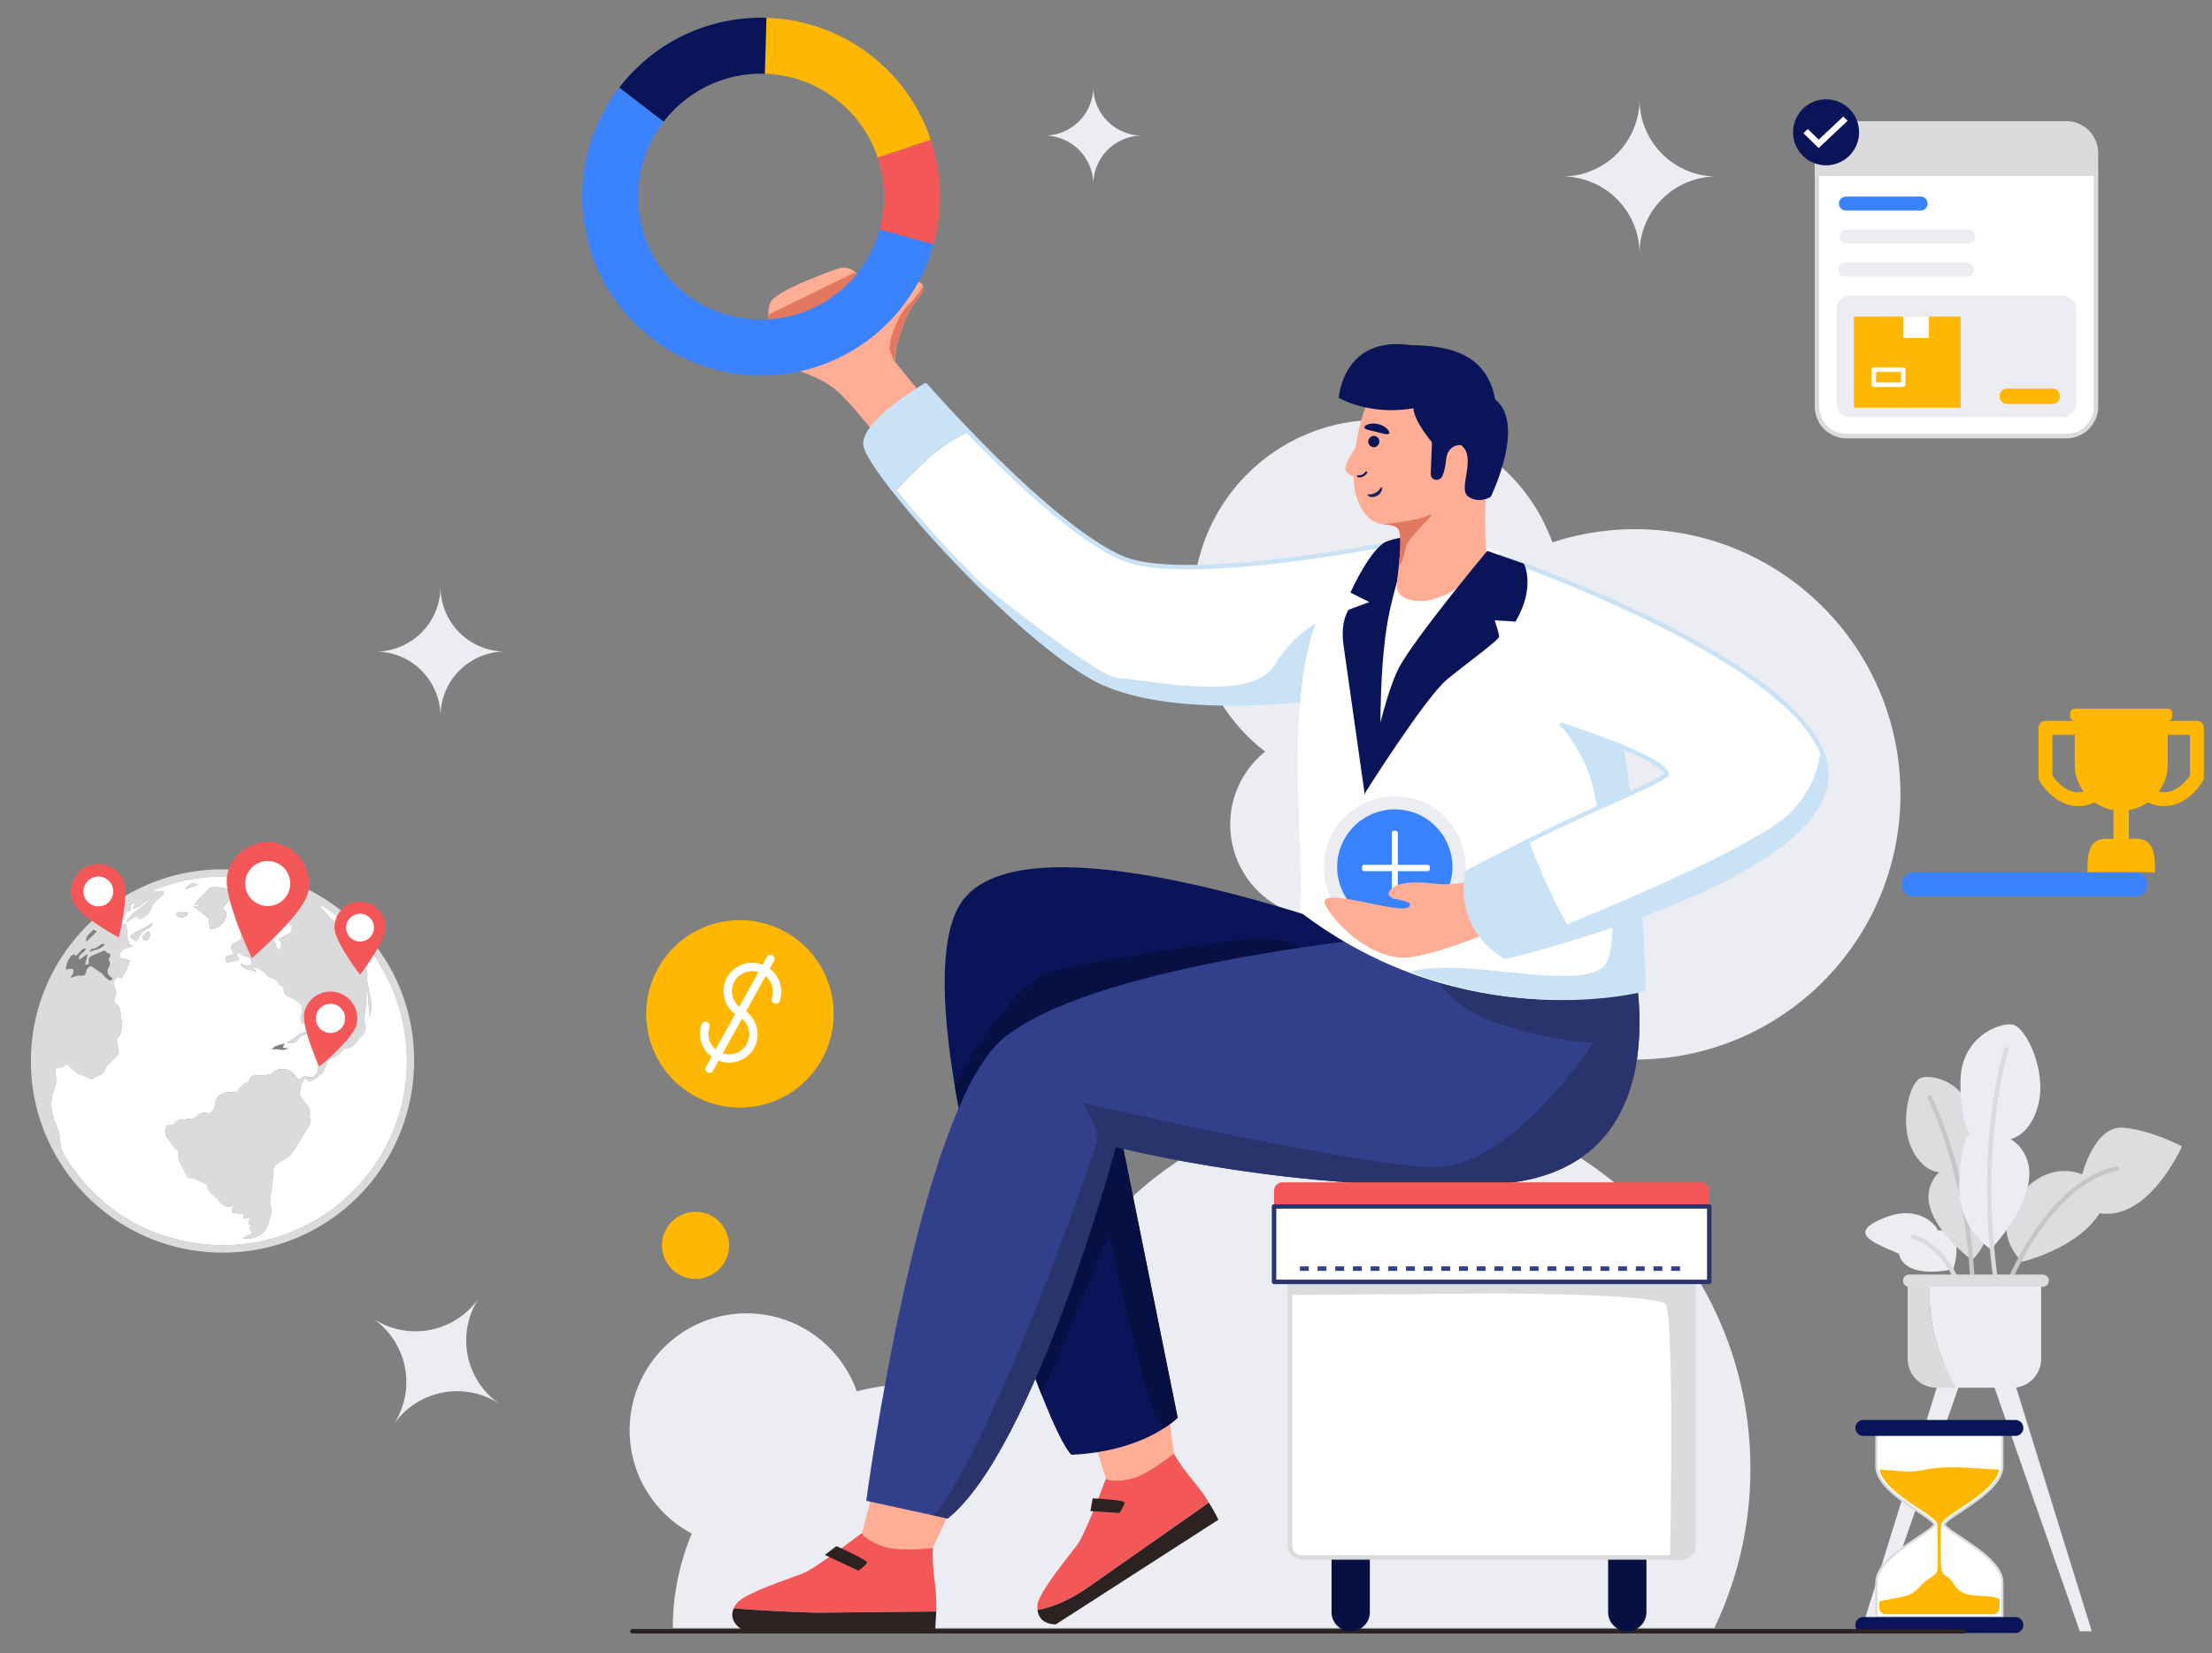 <svg xmlns="http://www.w3.org/2000/svg" xmlns:xlink="http://www.w3.org/1999/xlink" width="950" height="710" fill="none" xmlns:v="https://vecta.io/nano"><rect width="100%" height="100%" fill="#808080" stroke="none"/><style><![CDATA[.B{fill:#fff}.C{fill:#dbdbdd}.D{fill:#ecedf2}.E{fill:#f35757}.F{fill:#091558}.G{fill:#ffad95}.H{fill:#cae2f5}.I{fill:#ffb701}.J{fill:#3b83fe}.K{fill:#dcddde}.L{fill:#2c2222}]]></style><g clip-path="url(#C)"><mask id="A" maskUnits="userSpaceOnUse" x="0" y="0" width="950" height="710"><path d="M950 0H0V710H950V0Z" class="B"/></mask><g mask="url(#A)"><mask id="B" maskUnits="userSpaceOnUse" x="-65" y="-185" width="1080" height="1080"><path d="M1015-185H-65V895h1080V-185z" class="B"/></mask><g mask="url(#B)"><path d="M95.575 537.915c45.645.042 82.433-36.867 82.282-82.889-.147-45.583-37.589-81.916-82.802-81.698-44.959.214-81.766 37.062-81.785 82.303-.031 45.34 36.888 82.249 82.305 82.284zm41.953-148.624l.503-.517 3.706 2.543c32.465 23.093 42.543 67.474 23.255 102.394-16.671 30.183-50.639 46.233-84.445 39.564-22.26-4.387-39.521-16.415-51.891-35.434-1.595-2.45-2.821-5.053-2.812-8.09-.009-.931-.14-1.857-.383-2.752-.977-3.77-2.995-7.134-3.331-11.239-.256-3.108.05-5.737 1.37-8.462.477-1.001.53-2.263.583-3.415.041-1.142-.035-2.287-.226-3.415-.502-3.191 3.498-1.023 3.854-3.224 0-.041 1.129-.113 1.479.156 1.149.882 2.154 1.932 3.262 2.871.498.446 1.054.819 1.657 1.11.841.374 1.752.587 2.63.904.993.362 2.391 1.382 2.893 1.043 2.153-1.436 5.379-1.738 5.884-5.1.043-.297.501-.529.755-.802.399-.424.776-.87 1.195-1.285.518-.519 1.058-1.017 1.589-1.526.459-.44.99-.827 1.366-1.332 1.05-1.412.459-2.911.178-4.413-.258-1.394-1.156-2.961.781-3.976.201-.105.18-.603.3-.905 1.109-2.837.455-5.777.14-8.594-.155-1.364-.314-3.171-1.945-4.268-.817-.548-1.06-1.795-.337-3.081a4.01 4.01 0 0 0 .396-1.583 4.05 4.05 0 0 0-.265-1.612c-1.387-3.043-1.497-2.993.849-5.292l1.633.57c.682-1.112 1.286-1.993 1.776-2.935.389-.748.621-1.578.958-2.354.31-.719.668-1.436 1.006-2.153l-2.631-1.041c-.193-.072-.439 0-.649-.035-1.3-.238-1.632-.926-1.012-2.096.894-1.674 2.293-2.597 4.208-2.752.35-.03.68-.28 1.307-.553l-1.914-.76.666-.956-1.022-.288c-.129-1.88-.085-3.679-.448-5.393-.168-.797.187-2.988-2.001-1.624l.201-1.641-1.209.103c.317-.617.459-1.382.808-1.489 1.661-.514 1.614-3.01 3.651-3.069.141 0 .4-.854.359-1.283-.138-1.416.639-1.914 1.912-2.19l-1.12 2.628c3.286-.403 4.832-3.087 7.529-4.363-3.108 3.927-7.715 5.689-10.295 9.584l.285.451 4.554-2.616c0 .188 0 .377-.011.563.314.271.646.791.943.77 1.656-.112 4.35-2.527 4.87-4.142.284-.868.529-1.855 1.114-2.493 1.216-1.329 2.68-2.429 3.972-3.694.144-.176.249-.382.308-.601s.072-.448.035-.673c-.035-.194-.701-.37-1.088-.388-1.179-.05-2.359-.018-4.016-.018.855-.389 1.272-.608 1.707-.774 17.73-6.741 35.615-7.152 53.682-1.39 2.597.828 4.872 1.879 6.098 4.568l-1.335-.253-2.034 2.257 1.585 1.196c-.765.299-1.25.568-1.77.671-1.047.208-2.201.114-3.148.527-1.768.765-2.917.334-4.084-1.13-.813-1.016-2.021-1.713-3.052-2.552l-.304.388 2.838 2.769c-1.436 2.07-1.347 2.827.541 3.946 1.082.614 2.231 1.095 3.428 1.434 1.961.592 3.883 1.182 5.164 2.942 1.167 1.598.94 2.942-.787 3.919-1.363.769-2.792 1.423-4.333 2.199.437.594 1.063 1.108 1.209 1.735.168.717-.023 1.546-.207 2.289-.057.24-.807.557-.866.496-.418-.455-.988-.971-1.052-1.521-.21-1.782-1.289-2.8-2.701-3.646-.807-.479-1.41-1.049-.693-2.114.17-.254.082-.846-.104-1.15-.686-1.119-1.462-2.183-2.391-3.538-2.569-.049-4.092 1.815-4.883 4.735l-2.437-2.754c-.681 1.502-1.612 2.705-1.675 3.957s-.379 1.882-1.419 2.414c-4.094 2.106-3.346 1.803-2.065 5.234.033.088-.016.207-.039.399-.927.328-2.096.434-2.804 1.061-.869.77-.414 1.859.041 2.567l5.222-1.242-1.079-3.298c1.513.686 2.947 1.643 4.508 1.954 1.676.33 1.787 1.401 1.925 2.579.151 1.27-1.016 1.133-1.711 1.267-.491.096-1.078-.24-1.607-.439-.389-.139-.752-.345-1.128-.522l-.239.498c1.405 2.483 4.36 1.823 6.318 3.185l.346-.505-1.768-1.609c2.126.197 4.031.768 5.5 2.459.685.787 1.533 1.607 2.478 1.957 1.552.542 2.887 1.572 3.805 2.935.374.545 1.13.831 1.956 1.406-.413 2.367.879 3.842 3.419 4.498.652.166 1.179.781 1.805 1.111 2.611 1.379 3.163 3.366 2.198 6.124-.387 1.102-.065 2.453-.065 3.688l.758.253c.418-.642.86-1.268 1.249-1.926.101-.166.031-.429.071-.643.24-1.251.122-2.814.839-3.673s2.255-1.244 3.502-1.485c1.448-.282 3.141.208 4.425-.341 2.378-1.016 4.175-.101 5.961 1.081 1.913 1.27 3.766 8.704 3.187 10.918-.664 2.54-3.108 2.924-4.708 4.705-.619-1.016-1.197-1.856-1.662-2.754-1.122-2.186-2.51-2.555-4.625-1.093l2.394 3.157a1.46 1.46 0 0 1 .216.601l.51 3.235c-.654.209-1.675.916-2.51.718-1.594-.368-2.591.41-3.878 1.148l1.07 2.778c.879 2.302.362 4.783-1.523 6.249-.437.339-1.35.101-2.041.068-.652-.032-1.374-.358-1.936-.17-.83.278-1.548.894-2.416 1.436l-1.31-1.841c-1.858-2.694-6.364-3.847-8.922-1.862-2.068 1.604-4.168 1.935-6.562 1.698a4.75 4.75 0 0 0-1.149-.017c-1.415.206-2.837.398-3.177 2.217-.066.365-.464.902-.779.957-1.901.325-2.762 1.869-3.812 3.156-.701.859-1.434 1.148-2.55 1.023-1.117-.151-2.253-.087-3.348.186-2.487.701-3.915 2.393-4.162 5.043-.185 1.96-1.416 3.212-3.081 4.206-1.085-1.476-2.315-.803-3.393-.206-1.412.786-2.279 2.522-4.362 2.105-.87-.173-1.882.406-2.769.268-1.126-.175-1.994-.074-2.857.717-1.064.956-2.038 2.217-3.804 1.747-.171-.044-.492.201-.645.393-.82 1.034-.607 3.915.22 4.971 1.062 1.353 2.015 2.794 3.016 4.195.19.263.35.674.601.747 1.513.441 1.455 1.49 1.228 2.717a2.81 2.81 0 0 0 .114 1.61c1.132 2.416 2.318 4.807 3.558 7.172.229.435.824 1.006 1.197.977 2.612-.212 4.5 1.473 6.675 2.391.382.16.968.514.974.783.018 1.814 1.093 2.92 2.344 3.991.957.768 1.833 1.633 2.617 2.579 1.747 2.252 3.328 2.868 6.051 2.151l-.528 3.001 4.966.403.279 1.932 2.427-.389-.571 2.562 1.654.985-1.744 1.056.481-.323 1.377 2.52-4.08 2.063c4.05 1.169 9.564-1.63 10.774-5.405.431-1.355.778-2.733 1.228-4.083.511-1.506.489-3.141-.056-4.636-.308-.919-.239-2.022-.136-3.017.223-1.998.665-3.973.886-5.978.24-2.227.264-4.481.56-6.695a3.17 3.17 0 0 1 1.195-1.913c1.366-.986 2.9-1.74 4.327-2.647 2.843-1.805 3.933-4.99 5.811-7.549 1.287-1.756 2.184-3.793 3.411-5.6.903-1.329 1.762-2.518.633-4.121a1.12 1.12 0 0 1-.141-.461 1.13 1.13 0 0 1 .063-.478c1.324-3.187-1.511-4.82-2.794-6.903-.566-.918-1.372-1.646-1.235-2.768.164-1.425.447-2.835.847-4.212.239-.834.825-1.567 1.254-2.347l2.029 1.633 3.545-1.803c.155-.289.327-1.104.716-1.214 1.729-.5 2.05-1.953 2.575-3.317.603-1.569 1.029-3.299 2.902-3.916 2.026-.67 3.675-1.794 4.783-3.665a1.27 1.27 0 0 1 .427-.367 1.28 1.28 0 0 1 .542-.144c2.322.177 3.683-1.306 5.021-2.825.385-.441.559-1.088.979-1.471 2.125-1.912 3.534-4.002 2.018-6.97-.103-.256-.135-.534-.091-.807l1.024-8.503c.129-1.31.021-2.646.021-3.967l.559-.043.701 11.162a13.31 13.31 0 0 0 .836-3.587 12.73 12.73 0 0 0-.068-3.228c-.527-2.994-1.183-5.978-1.769-8.951-.051-.253.067-.535.071-.802 0-.986.219-2.033-.044-2.942-1.134-3.895-3.107-7.361-6.058-10.163-2.011-1.914-3.902-3.828-4.304-6.727a1.45 1.45 0 0 0-.313-.751l-6.456-6.853c-1.016-1.088-1.996-2.243-2.995-3.366l.003-.01zm-98.502 25.514c-.693.395-1.81.914-2.013 2.505-.179 1.408-1.277 1.932-2.737 1.643a2.39 2.39 0 0 0-1.081.04c-.9.238-1.78.564-3.065.983.644-1.057 1.152-1.622 1.338-2.279.143-.505-.068-1.141-.239-1.673-.03-.087-.736.068-1.131.099l-1.9.133c.579-3.11.917-3.947 2.469-5.847.263-.321.767-.441 1.16-.655.701 1.329 1.214.172 1.662-.195.717-.584 1.259-1.371 1.98-1.945.317-.256.884-.199 1.528-.319-.732 2.152-3.527 2.373-3.041 4.847l3.734-2.584-1.118 4.735c.912-.08 1.755-.144 1.544-1.351-.239-1.39.431-2.17 1.603-2.664l5.177-2.153c.607.479 1.046 1.08 1.596 1.209 1.196.279 1.038.858.649 1.664-.206.426-.608 1.127-.457 1.302 1.197 1.384.281 2.521-.275 3.732s.059 2.836 1.117 3.422c.357.197.586.632.872.957-.399.239-.903.739-1.177.636a6.12 6.12 0 0 1-1.81-1.222c-.717-.643-1.28-1.471-2.041-2.052-1.281-.97-2.649-1.804-4.347-2.956l.003-.012zm-2.008-10.352c-.326-3.062 2.121-3.701 3.109-5.311l1.474.918-4.583 4.393zm7.61.695l.272.457c-1.565 2.288-4.476 2.124-6.671 3.348.418-.677.973-1.591 1.537-1.595 1.357-.015 2.197-.717 3.135-1.462.466-.376 1.141-.499 1.721-.739l.006-.009z" class="C"/><path d="M137.521 389.297l3.007 3.37 6.456 6.853a1.44 1.44 0 0 1 .312.75c.402 2.911 2.294 4.821 4.305 6.726 2.957 2.802 4.924 6.27 6.058 10.165.264.908.051 1.955.043 2.941 0 .268-.121.55-.07.804l1.768 8.949a12.64 12.64 0 0 1 .069 3.228 13.34 13.34 0 0 1-.837 3.587l-.7-11.161-.561.042c0 1.322.109 2.657-.02 3.967-.28 2.841-.686 5.666-1.024 8.503a1.5 1.5 0 0 0 .091.808c1.516 2.967.107 5.05-2.018 6.969-.42.384-.594 1.031-.979 1.471-1.331 1.519-2.693 3.003-5.021 2.826a1.25 1.25 0 0 0-.542.144c-.168.088-.313.214-.426.367-1.115 1.871-2.764 2.995-4.782 3.664-1.873.618-2.3 2.347-2.903 3.915-.525 1.364-.846 2.819-2.575 3.318-.378.111-.549.926-.717 1.215l-3.544 1.803-2.029-1.633c-.431.779-1.006 1.513-1.253 2.346a25.19 25.19 0 0 0-.849 4.212c-.137 1.123.669 1.851 1.235 2.771 1.283 2.081 4.118 3.714 2.792 6.901a1.14 1.14 0 0 0-.06.477 1.1 1.1 0 0 0 .14.461c1.13 1.604.271 2.793-.633 4.122-1.227 1.806-2.122 3.843-3.409 5.6-1.878 2.558-2.971 5.738-5.812 7.548-1.434.907-2.96 1.661-4.326 2.647a3.17 3.17 0 0 0-1.195 1.914c-.297 2.219-.313 4.473-.56 6.695-.223 1.996-.666 3.97-.887 5.977-.111.996-.173 2.098.137 3.018.546 1.495.566 3.13.055 4.636-.45 1.349-.796 2.728-1.227 4.083-1.197 3.775-6.725 6.573-10.776 5.406l4.081-2.064-1.38-2.52-.477.323 1.743-1.057-1.654-.984.57-2.562-2.427.389-.281-1.932-4.927-.444.526-3.001c-2.721.733-4.304.11-6.05-2.151a18.22 18.22 0 0 0-2.616-2.579c-1.253-1.071-2.327-2.179-2.345-3.991 0-.269-.59-.623-.974-.783-2.173-.916-4.064-2.599-6.674-2.391-.382.029-.977-.542-1.195-.977-1.244-2.36-2.432-4.75-3.562-7.172-.194-.515-.232-1.073-.112-1.61.226-1.227.283-2.276-1.23-2.717-.251-.073-.411-.477-.601-.748-1.001-1.401-1.952-2.841-3.014-4.194-.827-1.056-1.041-3.937-.221-4.971.153-.192.48-.437.646-.393 1.766.48 2.738-.785 3.802-1.747.865-.782 1.731-.881 2.857-.717.889.138 1.901-.441 2.771-.267 2.083.414 2.951-1.32 4.361-2.106 1.078-.597 2.308-1.271 3.394.205 1.673-.993 2.895-2.245 3.08-4.204.239-2.657 1.673-4.343 4.162-5.044a8.91 8.91 0 0 1 3.349-.186c1.114.125 1.847-.164 2.55-1.023 1.048-1.287 1.911-2.831 3.81-3.156.317-.053.72-.588.78-.956.341-1.82 1.764-2.012 3.18-2.218.382-.041.766-.035 1.146.017 2.392.239 4.494-.094 6.562-1.698 2.558-1.985 7.064-.831 8.922 1.862l1.31 1.841c.868-.536 1.585-1.154 2.415-1.436.562-.188 1.285.138 1.937.17.691.033 1.606.271 2.041-.068 1.885-1.473 2.403-3.947 1.522-6.249l-1.068-2.778c1.287-.737 2.284-1.517 3.88-1.149.822.192 1.852-.514 2.506-.717l-.509-3.235c-.025-.213-.1-.418-.216-.601l-2.391-3.157c2.115-1.462 3.501-1.093 4.625 1.093.461.898 1.04 1.738 1.659 2.754 1.595-1.781 4.043-2.166 4.709-4.706.577-2.214-1.267-9.648-3.188-10.918-1.786-1.18-3.588-2.096-5.961-1.08-1.283.549-2.976.059-4.424.341-1.247.239-2.768.614-3.502 1.485s-.6 2.421-.839 3.672c-.041.214.028.48-.073.644-.389.658-.83 1.284-1.248 1.926l-.758-.253c0-1.235-.321-2.586.066-3.688.956-2.758.414-4.745-2.198-6.124-.626-.33-1.153-.945-1.807-1.111-2.538-.656-3.825-2.131-3.419-4.498-.824-.575-1.58-.861-1.956-1.406a7.62 7.62 0 0 0-3.805-2.935c-.956-.35-1.791-1.17-2.477-1.957-1.475-1.691-3.38-2.262-5.5-2.459l1.768 1.609-.346.505c-1.956-1.362-4.914-.702-6.317-3.185l.239-.498c.376.177.739.383 1.13.522.527.189 1.113.534 1.604.438.697-.134 1.862 0 1.711-1.266-.138-1.178-.26-2.249-1.924-2.579-1.561-.311-2.995-1.268-4.508-1.954l1.078 3.298-5.223 1.242c-.453-.717-.908-1.797-.04-2.567.717-.627 1.876-.734 2.805-1.062.021-.192.072-.31.039-.398-1.276-3.431-2.029-3.128 2.065-5.233 1.041-.533 1.349-1.171 1.419-2.415s1.005-2.455 1.675-3.958l2.437 2.752c.79-2.918 2.314-4.781 4.881-4.732.928 1.355 1.704 2.419 2.391 3.538.186.304.276.896.106 1.15-.717 1.065-.115 1.628.692 2.114 1.412.846 2.491 1.864 2.701 3.646.064.55.634 1.066 1.052 1.521.059.061.808-.258.867-.496.182-.743.374-1.576.206-2.289-.145-.627-.771-1.141-1.208-1.735 1.543-.778 2.969-1.434 4.333-2.199 1.725-.977 1.953-2.32.787-3.919-1.283-1.76-3.203-2.352-5.162-2.942-1.197-.339-2.35-.82-3.432-1.434-1.886-1.119-1.979-1.876-.539-3.946l-2.839-2.769.303-.389c1.031.839 2.243 1.537 3.056 2.553 1.167 1.464 2.313 1.895 4.081 1.13.957-.413 2.1-.319 3.149-.527.518-.103 1.005-.372 1.77-.671l-1.585-1.196 1.999-2.233 1.334.253c-1.227-2.689-3.5-3.74-6.097-4.568-18.067-5.762-35.954-5.351-53.684 1.39-.435.166-.852.385-1.709.774 1.657 0 2.839-.033 4.018.017.387.018 1.054.195 1.089.389a1.63 1.63 0 0 1-.036.673c-.061.219-.166.424-.31.6-1.29 1.265-2.753 2.365-3.969 3.694-.585.638-.833 1.626-1.115 2.495-.521 1.614-3.216 4.029-4.87 4.141-.297.021-.628-.499-.942-.77 0-.186 0-.376.011-.564l-4.553 2.616-.286-.45c2.58-3.895 7.19-5.657 10.294-9.584-2.697 1.274-4.242 3.96-7.528 4.364l1.119-2.629c-1.272.286-2.051.774-1.911 2.19.041.429-.218 1.279-.36 1.283-2.037.057-1.989 2.555-3.65 3.069-.349.107-.491.872-.808 1.489l1.208-.103-.2 1.641c2.188-1.364 1.834.827 2.002 1.624.363 1.714.317 3.513.446 5.393l1.02.288-.664.956 1.914.76c-.627.273-.957.523-1.307.553-1.913.155-3.314 1.069-4.208 2.752-.62 1.17-.287 1.851 1.013 2.096.21.04.456-.037.649.035.881.33 1.751.689 2.632 1.041-.338.717-.698 1.416-1.01 2.153-.333.776-.564 1.606-.955 2.354-.49.942-1.096 1.823-1.776 2.935l-1.634-.57c-2.346 2.299-2.236 2.249-.849 5.292.197.513.288 1.062.266 1.611s-.158 1.088-.396 1.584c-.717 1.286-.481 2.532.336 3.08 1.63 1.097 1.79 2.905 1.943 4.269.317 2.817.971 5.757-.138 8.594-.12.302-.098.8-.299.905-1.937 1.015-1.039 2.582-.78 3.976.278 1.502.87 3.001-.182 4.413-.374.505-.905.892-1.364 1.332l-1.589 1.527c-.411.414-.789.86-1.195 1.284-.254.273-.717.505-.753.802-.505 3.362-3.738 3.67-5.885 5.099-.507.339-1.9-.68-2.893-1.042-.869-.317-1.781-.531-2.631-.905-.603-.291-1.161-.663-1.659-1.109-1.098-.942-2.11-1.995-3.259-2.87-.35-.27-1.473-.198-1.48-.157-.356 2.201-4.356.033-3.854 3.224.191 1.128.267 2.273.226 3.415-.055 1.153-.097 2.413-.582 3.414-1.32 2.721-1.626 5.348-1.371 8.463.337 4.096 2.356 7.46 3.331 11.239a10.92 10.92 0 0 1 .383 2.752c0 3.038 1.216 5.64 2.813 8.09 12.367 19.019 29.628 31.047 51.892 35.434 33.806 6.669 67.772-9.382 84.443-39.565 19.288-34.91 9.211-79.301-23.253-102.394-1.221-.868-2.472-1.696-3.707-2.542l-.518.54zm-53.974-.929c.525-.629 1.045-1.311 1.629-1.93l4.766-4.94a1.7 1.7 0 0 1 1.047-.426c3.154-.155 6.241 0 8.924 2.002.278.208.689.238 1.039.356l1.318.459c-1.303.916-2.567 1.673-3.658 2.612-.901.778-1.604 1.789-2.391 2.711-.239.277-.426.588-.704.972.479.414.97.718 1.254 1.139s.658 1.117.523 1.537c-1.169 3.62-2.921 5.786-7.094 6.146l-.597-4.784-6.557-5.074h2.651l.052-.57-2.202-.21zm22.095 9.167l.686-1.598-2.391.14 1.455-2.798c-.614.282-.884.505-1.164.516-.636.025-1.278-.052-1.914-.089.222-.525.366-1.106.68-1.57.674-1.003 1.408-1.967 2.191-2.887.76-.872 1.503-1.853 2.465-2.437 1.661-1.008 3.331-.553 5.021 1.082-1.631 1.899 1.498 2.238 1.299 3.792-1.276.605-1.913-.24-2.595-1.038s-2.326-1.03-3.063-.394c-.78.674-.682 2.254.187 3.065 1.257 1.169 1.196 2.009-.253 2.896-.687.424-1.447.741-2.604 1.32zm12.862-12.832l-.781-1.861 4.393 1.633-.763.643 1.865 2.57-3.828.789-3.177-3.022 2.291-.752zm-62.556 17.582c2.546-2.957 6.695-3.401 9.429-6.053-.105.836-.377 1.638-.93 1.957-1.686.984-3.476 1.737-4.38 3.698-.403.872-1.18 1.576-1.776 2.341l-2.343-1.943zm67.317 45.336c1.255-.75 2.63-1.275 3.618-2.221 1.987-1.913 4.473-2.332 6.983-2.761.314-.054.685.238 1.032.389a.98.98 0 0 1-.323.284c-.129.068-.271.108-.417.116-2.455.284-4.702 1.03-6.339 3.012-1.307 1.585-2.794 2.027-4.554 1.181zm-23.036-65.924l.042-.43c1.242 0 2.502-.13 3.728.024 3.314.423 3.548.664 3.997 3.707l-7.767-3.301zm21.202 68.293l2.363.116c-2.434 1.733-4.703-.144-7.204.654 1.602-2.049 3.651-1.979 5.707-2.685l-.866 1.915zm-40.653-57.893c-.479 1.626-2.698 2.391-4.456 1.421-.358-.197-.561-.673-.833-1.019.464-.304.931-.87 1.388-.861 1.304.029 2.601.289 3.899.459h.002zM64.7 401.492c-.41.749-.649 1.449-1.11 1.94-.184.16-.405.278-.642.341s-.485.071-.725.023c-.407-.121-.919-.652-.956-1.048-.092-.854 1.782-2.688 2.563-2.802l.865 1.546h.005zm14.959-19.607c1.194-2.26 3.108-3.01 5.134-1.987l-5.134 1.987z" class="B"/><path d="M123.265 447.648c1.76.846 3.248.404 4.544-1.182 1.637-1.981 3.884-2.728 6.339-3.012.146-.007.287-.046.416-.116a.96.96 0 0 0 .323-.284c-.346-.138-.717-.442-1.032-.389-2.511.43-4.996.837-6.983 2.762-.966.947-2.363 1.471-3.607 2.221zm-67.312-45.331l2.344 1.941c.595-.765 1.371-1.467 1.775-2.341.903-1.959 2.692-2.713 4.381-3.696.551-.321.824-1.121.93-1.957-2.734 2.65-6.883 3.095-9.43 6.053zm8.744-.798l-.876-1.548c-.781.116-2.656 1.95-2.562 2.803.043.397.557.927.957 1.049.239.048.488.039.724-.024a1.59 1.59 0 0 0 .64-.341c.47-.49.708-1.191 1.117-1.939zm18.85-13.151l2.21.21-.051.571h-2.653l6.557 5.075.601 4.782c4.169-.358 5.922-2.524 7.091-6.144.134-.422-.238-1.091-.524-1.537s-.781-.719-1.251-1.14l.702-.973c.78-.92 1.482-1.932 2.391-2.711 1.091-.957 2.354-1.696 3.657-2.61l-1.318-.459c-.348-.12-.761-.15-1.04-.358-2.682-1.991-5.767-2.15-8.923-1.999a1.7 1.7 0 0 0-1.047.423l-4.765 4.94c-.592.619-1.11 1.314-1.637 1.93zm-2.772 3.731l-3.9-.459c-.458 0-.926.559-1.39.861.272.348.479.824.833 1.019 1.758.968 3.978.21 4.457-1.421zm-1.116-10.206l5.134-1.987c-2.022-1.023-3.945-.282-5.134 1.987z" class="C"/><path d="M838.873 544.991s-20.53 5.076-23.368-6.649c-12.995-5.351-21.544-9.272-6.076-15.454s22.925 4.455 22.777 5.445c12.645-.33 6.667 16.658 6.667 16.658z" class="D"/><path d="M841.979 555.099c.085 0 .17-.011.252-.033a.95.95 0 0 0 .333-.168.91.91 0 0 0 .245-.279c.063-.109.103-.232.119-.355s.007-.252-.026-.371c-1.064-3.501-2.577-6.849-4.502-9.961-4.256-6.949-9.948-11.699-16.459-13.742-.24-.066-.496-.036-.714.082s-.38.319-.455.555a.96.96 0 0 0 .057.715c.112.222.306.391.54.474 14.707 4.614 19.64 22.2 19.688 22.377a.95.95 0 0 0 .341.509.96.96 0 0 0 .581.197z" class="C"/><path d="M868.446 541.835s-14.456-12.911-1.138-28.656 26.919-8.817 26.919-8.817 5.361-21.117 17.55-20.114 25.327 8.02 25.327 8.02-14.109 32.168-35.409 28.725c-9.436 15.216-33.249 20.842-33.249 20.842z" class="K"/><path d="M860.076 557.817a.95.95 0 0 0 .535-.164c.159-.107.281-.26.352-.437 10.833-26.811 23.366-40.17 31.975-46.625 9.293-6.995 16.117-7.69 16.187-7.697.253-.023.488-.144.652-.34s.243-.448.221-.7-.145-.489-.34-.653a.96.96 0 0 0-.701-.221c-.296.028-7.319.717-17.016 7.958-5.641 4.221-11.039 9.804-16.034 16.621-6.218 8.483-11.849 18.888-16.718 30.947a.96.96 0 0 0-.065.459c.017.155.071.305.159.435a.96.96 0 0 0 .344.31.95.95 0 0 0 .449.112v-.005z" fill="#c6c6c7"/><path d="M846.984 541.147s10.662-9.511 6.957-25.625-6.872-16.444-6.872-16.444 2.682-6.362-.24-20.137c-3.078-14.531-16.77-17.61-21.677-16.123s-9.283 18.369-4.5 29.523 12.283 10.999 12.283 10.999-7.962 6.293-3.175 17.646 17.224 20.161 17.224 20.161z" class="K"/><path d="M847.304 556.712h.022c.125-.004.249-.029.365-.081a.96.96 0 0 0 .306-.214c.087-.09.155-.197.201-.315a.95.95 0 0 0 .065-.369c-.569-26.416-5.62-48.088-9.754-61.614-4.489-14.681-8.915-23.243-8.958-23.326-.058-.112-.138-.212-.234-.291a.97.97 0 0 0-.698-.221.97.97 0 0 0-.358.103c-.112.059-.211.138-.292.234a.94.94 0 0 0-.179.328.95.95 0 0 0-.041.371c.011.125.046.247.104.357.043.085 4.405 8.529 8.848 23.058 4.094 13.39 9.087 34.872 9.654 61.042a.96.96 0 0 0 .284.662c.177.175.416.274.665.276z" fill="#c6c6c7"/><path d="M855.009 536.467s-14.523-8.906-13.589-28.592 4.581-20.752 4.581-20.752-4.496-6.901-3.992-23.682c.535-17.705 15.954-24.221 22.027-23.515s14.785 19.592 11.534 33.695-12.087 15.503-12.087 15.503 10.676 5.7 7.463 20.036-15.937 27.307-15.937 27.307z" class="D"/><path d="M857.88 554.614a.95.95 0 0 0 .794-1.094c-4.888-30.862-3.568-57.139-1.598-73.749 2.13-18.009 5.466-28.844 5.499-28.953.038-.12.051-.247.039-.372a.93.93 0 0 0-.106-.357c-.058-.112-.138-.212-.234-.291s-.207-.141-.327-.178-.246-.053-.371-.04a.93.93 0 0 0-.358.105c-.111.058-.21.138-.291.235s-.141.207-.179.327c-.033.109-3.41 11.079-5.567 29.24-1.988 16.742-3.323 43.227 1.604 74.331.019.123.063.243.129.35a.93.93 0 0 0 .253.274c.102.075.216.127.339.157a.96.96 0 0 0 .374.015z" class="C"/><path d="M862.088 583.581l36.277 116.93h-5.151l-39.515-112.882 8.389-4.048zm-26.497 0l-36.279 116.93h5.153l39.515-112.882-8.389-4.048z" class="D"/><path d="M829.113 548.641h47.5v34.925a12.34 12.34 0 0 1-3.615 8.727c-2.314 2.315-5.453 3.614-8.727 3.614h-24.244c-8.346-14.851-12.81-30.993-10.914-47.266z" class="D"/><path d="M829.113 548.641c-1.887 16.273 2.568 32.415 10.914 47.266h-8.386c-3.273 0-6.412-1.301-8.726-3.614s-3.614-5.453-3.614-8.727v-34.925h9.812z" class="C"/><path d="M819.914 547.33h57.402c1.449 0 2.623 1.174 2.623 2.621a2.62 2.62 0 0 1-2.623 2.621h-57.402a2.62 2.62 0 0 1-2.623-2.621c0-1.447 1.174-2.621 2.623-2.621z" class="K"/><path d="M543.36 322.763c-18.837-14.533-30.971-37.325-30.971-62.955 0-43.9 35.592-79.491 79.498-79.491 34.466 0 63.808 21.937 74.83 52.605 11.489-3.77 23.506-5.687 35.598-5.674 62.891 0 113.884 50.982 113.884 113.874s-50.988 113.873-113.884 113.873c-48.103 0-89.239-29.817-105.938-71.972-3.909 3.762-8.541 6.693-13.616 8.615a40.18 40.18 0 0 1-15.906 2.574 40.19 40.19 0 0 1-15.639-3.884 40.17 40.17 0 0 1-12.853-9.716c-3.585-4.074-6.306-8.83-8.002-13.984s-2.33-10.599-1.864-16.003 2.024-10.662 4.577-15.449a40.17 40.17 0 0 1 10.279-12.407l.007-.006zM297.104 658.558c-8.061-4.271-14.806-10.658-19.508-18.474a50.18 50.18 0 0 1-7.183-25.886c0-27.738 22.477-50.214 50.204-50.214 21.86 0 40.45 13.969 47.35 33.475 23.115-5.86 47.535-3.709 69.27 6.099 12.875-74.551 77.863-131.271 156.101-131.271 87.495 0 158.424 70.923 158.424 158.408a157.77 157.77 0 0 1-15.508 68.434H288.956c-.012-13.93 2.756-27.725 8.148-40.571z" class="D"/><path d="M396.105 169.665s-11.143-13.167-15.196-18.991c-2.123-3.051-3.481-10.199-4.293-16.316-.908-6.843-4.29-13.111-9.499-17.641-1.983-1.724-4.732-2.247-7.209-1.37-8.266 2.926-26.554 9.82-28.89 14.309-3.033 5.825 1.089 21.411 5.393 25.717s16.181 5.487 24.492 13.786c9.622 9.624 17.98 21.399 17.98 21.399l17.222-20.893z" class="G"/><path d="M400.345 195.298c4.715-4.05 10.018-7.364 15.724-9.828 18.209 18.857 45.847 45.413 64.314 53.581 26.938 11.915 118.847-5.954 118.847-5.954l-10.899 63.821s-82.643 15.064-119.602-6.267c-26.411-15.248-64.641-54.73-84.311-79.659 4.99-5.375 10.194-10.599 15.927-15.694z" class="B"/><path d="M397.492 165.485s7.562 8.584 18.572 19.985c-5.705 2.465-11.007 5.778-15.722 9.826-5.74 5.093-10.938 10.319-15.93 15.691-7.853-9.954-12.75-17.587-12.75-20.431 0-9.962 25.83-25.071 25.83-25.071zm71.236 125.164c-16.006-9.241-36.348-27.381-54.284-45.79 20.378 16.573 57.632 45.945 66.11 46.339 11.832.548 56.913 10.76 66.614-5.26s21.249-19.772 21.249-19.772l6.048 19.772 10.631 11.513c-15.593 2.509-83.762 12.02-116.368-6.802z" class="H"/><path d="M529.099 303.035c4.306 0 8.749-.1 13.328-.299 25.056-1.089 45.866-4.844 46.073-4.883a.95.95 0 0 0 .616-.396.96.96 0 0 0 .153-.715.95.95 0 0 0-.397-.616.96.96 0 0 0-.715-.153c-.206.037-20.905 3.77-45.836 4.854-32.883 1.434-58.166-2.378-73.117-10.999-22.995-13.276-51.136-42.28-62.174-54.135-21.543-23.148-34.417-41.126-34.417-45.127 0-7.487 17.204-19.368 24.682-23.844 2.648 2.993 14.956 16.788 30.149 31.686 23.003 22.561 41.3 36.778 54.38 42.26 11.422 4.784 34.694 5.123 69.181.997 25.587-3.059 48.171-7.574 48.396-7.62.244-.055.456-.203.59-.413s.184-.464.135-.708-.192-.46-.398-.6-.459-.196-.705-.153c-.225.046-22.733 4.543-48.26 7.6-33.662 4.024-57.246 3.725-68.2-.867-12.675-5.312-31.271-19.786-53.776-41.861-17.045-16.716-30.445-32.024-30.575-32.177-.148-.165-.348-.275-.565-.311a.96.96 0 0 0-.633.115 136 136 0 0 0-13.013 8.867c-8.816 6.857-13.286 12.584-13.286 17.026 0 6.115 18.105 28.354 34.929 46.432 11.089 11.917 39.392 41.083 62.612 54.486 8.542 4.931 20.197 8.332 34.641 10.103 7.917.964 16.692 1.451 26.202 1.451z" class="H"/><path d="M367.868 156.373l16.35-.997.238-.017c-.507-4.56 3.923-20.764 9.747-27.096 1.993-2.168 2.506-4.034 2.153-5.499-.691-2.803-5.611-1.949-7.871.079-7.411 6.647-16.364 11.996-20.038 19.466s-.579 14.064-.579 14.064z" class="G"/><path d="M368.325 117.719c4.331 4.375-3.694 11.101-3.694 11.101s-21.846 15.194-29.063 15.385c-5.869.156-5.891-5.947-5.694-8.234a1.49 1.49 0 0 1 .844-1.211l35.648-17.351c.65-.316 1.451-.204 1.959.31zm13.979 33.14c.542 1.543 1.182 3.051 1.913 4.514l.238-.017c-.507-4.559 3.924-20.764 9.749-27.095 1.992-2.169 2.504-4.034 2.152-5.5-1.501 2.853-3.452 5.444-5.78 7.673-5.136 4.845-9.509 16.915-8.272 20.425z" fill="#e27860"/><path d="M501.315 600.669s1.788 16.837 2.85 23.502.537 9.392.537 9.392-26.58 9.132-27.786 6.748-7.208-22.103-7.208-22.103l31.607-17.539z" class="G"/><path d="M445.598 691.377c6.417-1.088 14.236-4.402 22.175-10.042l51.43-36.063c-1.92-3.132-4.062-6.122-6.405-8.951-6.291-7.482-8.638-12.146-8.638-12.146s-11.43 9.528-19.216 11.073-10.008-.203-10.008-.203-8.538 23.132-12.138 28.098-16.739 20.605-17.218 26.125a11.17 11.17 0 0 0 .018 2.109z" class="E"/><path d="M482.963 645.182c-.057 1.246-2.171 4.526-2.171 4.526l-12.476-.825.981-5.467c4.936.267 13.703.87 13.666 1.766zm-37.366 46.197c.697 6.575 7.891 6.143 7.891 6.143l69.805-44.924s-1.519-3.177-4.092-7.331l-51.431 36.06c-7.939 5.648-15.758 8.963-22.173 10.052z" class="L"/><path d="M410.124 466.701c1.338 7.891 2.928 15.985 4.712 24.151 5.698 26.125 13.364 52.944 20.873 75.685 4.065 12.341 8.103 23.478 11.747 32.652 5.5 13.869 10.134 23.25 12.724 25.536 20.214-.957 33.111-7.11 39.846-11.479 3.901-2.53 5.74-4.47 5.74-4.47l-25.771-127.66c-1.611-8.985-2.869-16.592-3.557-21.954-.654-5.056-.807-8.105-.302-8.409l7.89 4.543c60.153 34.752 100.302 58.225 142.546 51.672 44.072-6.837 82.818-50.905 63.826-99.52-104.092 3.037-100.293-4.563-100.293-4.563s-145.869-55.458-176.269-16.709c-10.526 13.425-9.747 44.781-3.712 80.525z" class="F"/><path d="M435.611 564.453l.096 2.083c4.064 12.339 8.101 23.477 11.745 32.654l28.937-69.176c.33.885 16.284 79.799 23.303 83.062a7.44 7.44 0 0 1 .337.164c3.901-2.533 5.739-4.471 5.739-4.471l-25.772-127.66a14.61 14.61 0 0 0-7.412-.479c-10.638 2.024-24.568-1.52-30.131 30.388s-6.842 53.435-6.842 53.435zm-25.486-97.754c1.34 7.889 2.928 15.983 4.712 24.149 4.244.863 8.655.026 9.636-.341 2.025-.763 31.149-20.765 31.149-20.765l20.818-10.588 7.586-3.858 60.237-30.632 13.169.759 5.5-14.94s-8.74-9.88-27.354-7.22-77.419 10.201-87.817 15.576c-11.351 5.882-29.673 30.387-37.636 47.86z" fill="#071042"/><path d="M410.787 643.339s-7.473 15.193-10.133 21.397-4.556 8.231-4.556 8.231-27.353-6.456-27.099-9.117 5.698-22.537 5.698-22.537l36.09 2.026z" class="G"/><path d="M372.046 644.485l28.962 6.299 5.978 1.301c37.241-29.633 72.192-159.542 72.192-159.542s79.774 20.51 162.594 15.955 59.265-97.246 59.265-97.246l-71.263-5.366-39.656-2.991s-123.086 12.156-159.558 43.306-58.514 198.284-58.514 198.284z" fill="#323f8b"/><path d="M401.007 650.783l5.978 1.301c37.24-29.633 72.191-159.542 72.191-159.542s79.775 20.508 162.596 15.954 59.264-97.246 59.264-97.246l-71.262-5.366-17.438 3.849s3.609 20.763 30.711 29.631 41.279 8.356 41.279 8.356-34.945 53.684-68.125 53.434-151.45-27.602-151.45-27.602 7.413 10.251 6.266 16.523c-1.063 5.785-45.273 131.816-70.01 160.708z" fill="#29346d"/><path d="M315.13 690.612c15.065 1.37 35.438 1.912 35.438 1.912l51.526-.52c.116-4.142-.09-8.286-.618-12.395-1.33-9.688-.823-14.877-.823-14.877s-14.754 1.961-22.163-.889-8.354-5.5-8.354-5.5-19.568 15.006-25.264 17.281-25.148 8.5-28.496 12.912c-.492.642-.91 1.339-1.246 2.076z" class="E"/><path d="M372.359 671.068c-.507 1.139-3.672 3.419-3.672 3.419l-14.42-6.778 4.966-3.762c4.158 1.89 13.528 6.234 13.126 7.121zm-53.691 28.688l82.997-.205.439-7.533-51.526.521s-20.362-.553-35.438-1.913c-2.594 5.76 3.528 9.13 3.528 9.13z" class="L"/><path d="M705.082 425.434s-75.086 20.768-146.889-33.931c3.419-39.318-17.096-143.017 41.027-158.401 37.862-10.021 79.777 14.824 92.306 68.384s13.556 123.948 13.556 123.948z" class="B"/><path d="M606.82 230.947s-5.065 9.623-9.876 30.897-4.054 55.952-4.054 55.952l-6.774 23.36-9.182-64.638c-1.266-10.121 2.28-14.685 2.28-14.685l8.865-3.295-8.105-4.065s8.708-19.497 15.828-22.061 11.018-1.465 11.018-1.465z" class="F"/><path d="M621.959 415.561c22.359 0 55.759 8.006 66.241 0s-1.224-67.77-4.97-80.869-15.801-26.924-15.801-26.924l27.383.904c11.058 52.481 11.987 116.924 11.987 116.924s-46.425 12.836-101.174-8.264c3.267-.998 8.362-1.771 16.334-1.771z" class="H"/><path d="M582.382 212.808c2.264 6.962 5.803 11.806 11.447 12.283 2.87.24 5.34.553 6.525 1.858 1.6 1.76 1.149 9.364.417 16.192l-.798 6.638c-1.696 9.78 12.346 8.211 12.346 8.211 19.563-3.612 26.022-19.872 26.022-19.872s-1.519-17.736.386-31.865 5.565-52.125-23.84-54.164c-31.692-2.203-35.923 50.208-32.505 60.719z" class="G"/><path d="M593.83 225.092c2.87.24 5.341.553 6.526 1.858 1.6 1.76 1.149 9.364.417 16.192.19-.212.367-.437.533-.669 1.045-1.481 1.709-3.945 2.563-7.892s14.911-16.02 9.973-13.389c-4.359 2.333-17.109 3.627-20.012 3.9z" fill="#e27860"/><path d="M584.346 189.041s-6.564 8.936-6.564 11.919 3.626 3.587 3.626 3.587l2.938-15.506z" class="G"/><path d="M627.436 191.157s-5.705-.696-6.396 6.43c-.317 3.268-.962 5.44-1.567 6.833-.749 1.726-3.108 2.256-4.358.85-.418-.472-.694-1.103-.645-1.947.173-2.955.52-13.39.52-13.39s-7.607-8.864-7.954-14.6c-19.187 3.302-32.061-4.503-32.061-4.503s1.685-26.903 31.025-22.61c15.39.175 32.501 3.128 36.131 23.289 13.486 10.602-1.913 41.888-1.913 41.888s-5.022 3.128-9.68-.175 3.976-17.025-3.102-22.065z" class="F"/><path d="M596.529 186.186c.308-.354.055-1.143-.745-1.961a7.15 7.15 0 0 0-1.578-1.194c-.341-.189-.693-.356-1.054-.5l-.58-.219c-.199-.069-.408-.114-.618-.169-.407-.103-.821-.177-1.24-.224a11.47 11.47 0 0 0-1.172-.049c-.354.017-.708.054-1.06.109-.16.021-.322.052-.478.097l-.427.13c-.45.128-.867.35-1.223.653a.81.81 0 0 0-.267.313c-.061.126-.088.264-.079.403a.95.95 0 0 0 .521.61c.367.187.754.337 1.152.445l3.435.844.478.117.479.126c.313.067.605.169.9.241l1.587.379c.959.174 1.658.21 1.969-.151z" fill="#0a1659"/><path d="M589.352 191.957c-1.259-.36-1.982-1.699-1.611-2.99s1.688-2.045 2.949-1.685 1.982 1.698 1.611 2.989-1.69 2.045-2.949 1.686zm-5.561 13.042c2.153 0 3.287-1.801 3.349-1.886a.43.43 0 0 0 .059-.16c.01-.057.008-.116-.005-.172s-.039-.11-.072-.156-.078-.087-.127-.116-.104-.052-.161-.061a.42.42 0 0 0-.173.007c-.055.013-.109.037-.155.072a.44.44 0 0 0-.118.125c-.05.078-1.095 1.706-3.032 1.435a.47.47 0 0 0-.171.009c-.056.015-.109.04-.155.075s-.085.078-.115.127a.43.43 0 0 0-.057.163.44.44 0 0 0 .01.173c.015.057.038.109.073.155a.44.44 0 0 0 .129.114.45.45 0 0 0 .162.057 4.03 4.03 0 0 0 .559.039z" class="F"/><path d="M587.417 212.291c-.081.063-.074.24.07.439.214.276.509.481.844.584a3.15 3.15 0 0 0 1.471.112l.408-.075.405-.122.8-.32c.49-.233.927-.565 1.279-.977s.614-.894.769-1.414c.219-.765.112-1.276-.085-1.309s-.451.335-.851.853c-.45.64-1.051 1.162-1.748 1.518-.91.438-1.69.676-2.263.7s-.94-.112-1.099.011z" fill="#192563"/><path d="M298.717 549.184c-7.954 0-14.404-6.448-14.404-14.402s6.45-14.4 14.404-14.4 14.404 6.448 14.404 14.4-6.45 14.402-14.404 14.402z" class="I"/><path d="M805.859 629.6v-14.788h54.106V629.6c0 11.281-23.004 20.946-24.977 25.006 1.973 4.065 24.977 13.726 24.977 25.007v14.785h-54.106v-14.785c0-11.281 23.005-20.949 24.978-25.007-1.973-4.06-24.978-13.725-24.978-25.006z" class="B"/><path d="M807.181 631.041c.5 2.581 2.334 5.32 5.562 8.328 3.432 3.2 7.892 6.155 11.479 8.531 4.393 2.911 6.913 4.632 7.671 6.19l.251.516a14.13 14.13 0 0 1-.028.717h1.528l.026-.717.251-.516c.756-1.558 3.279-3.279 7.672-6.19 3.586-2.376 8.051-5.331 11.478-8.531 3.228-3.008 5.06-5.738 5.562-8.328-.04.201-13.257-.798-14.558-.844-4.599-.157-9.269-.194-13.844.359-2.889.347-5.739 1.045-8.635 1.287-2.81.238-5.622-.177-8.422-.376l-5.993-.426z" class="I"/><path d="M805.857 694.88h54.106c.127 0 .249-.05.338-.14s.14-.21.14-.338v-14.787c0-7.808-10.364-14.672-17.935-19.684-3.295-2.185-6.167-4.087-6.975-5.32.808-1.237 3.68-3.141 6.975-5.324 7.567-5.021 17.935-11.876 17.935-19.683v-14.789a.48.48 0 0 0-.14-.339c-.089-.088-.211-.14-.338-.14h-54.106c-.127 0-.249.052-.338.14a.48.48 0 0 0-.14.339v14.789c0 7.807 10.364 14.671 17.935 19.683 3.295 2.183 6.167 4.087 6.975 5.324-.808 1.233-3.68 3.135-6.975 5.32-7.567 5.021-17.935 11.876-17.935 19.684v14.787c0 .128.05.249.14.338s.211.14.338.14zm53.628-.955h-53.15v-14.31c0-7.294 10.115-13.994 17.502-18.888 3.752-2.487 6.718-4.454 7.428-5.912a.48.48 0 0 0 .046-.208c0-.074-.015-.144-.046-.21-.718-1.458-3.676-3.421-7.428-5.908-7.387-4.892-17.502-11.593-17.502-18.89v-14.31h53.15v14.31c0 7.296-10.115 13.994-17.502 18.89-3.752 2.487-6.718 4.45-7.428 5.908-.031.066-.046.136-.046.21a.48.48 0 0 0 .046.208c.718 1.458 3.676 3.425 7.428 5.908 7.387 4.896 17.502 11.595 17.502 18.89v14.312z" class="C"/><path d="M800.267 609.765h65.286c1.893 0 3.427 1.534 3.427 3.427a3.43 3.43 0 0 1-3.427 3.427h-65.286a3.43 3.43 0 0 1-3.427-3.427c0-1.893 1.534-3.427 3.427-3.427zm0 84.634h65.286a3.43 3.43 0 0 1 3.427 3.428 3.43 3.43 0 0 1-3.427 3.426h-65.286a3.43 3.43 0 0 1-3.427-3.426 3.43 3.43 0 0 1 3.427-3.428z" class="F"/><path d="M807.037 687.636v2.63c.001.388.079.773.228 1.132s.368.684.643.959a2.98 2.98 0 0 0 .961.639c.359.148.743.223 1.132.223h45.82c.39 0 .775-.075 1.134-.225a2.95 2.95 0 0 0 .964-.643 2.96 2.96 0 0 0 .642-.962c.148-.359.223-.747.222-1.136v-3.587c-.757-.352-1.549-.623-2.364-.805-2.704-.608-5.514-.446-8.276-.691s-5.649-.988-7.554-3.002c-1.38-1.457-2.154-3.472-3.737-4.691a4.93 4.93 0 0 0-.75-.438c-.651-.334-1.208-.824-1.621-1.427a4.4 4.4 0 0 1-.744-2.03c-.526-5.042-.193-15.446-.088-18.27l.026-.717s-.263-.302-1.526 0c0 .187-.011.43-.028.717-.225 3.556.561 14.269-.181 19.369-.239 1.587-3.375 3.021-4.631 4.022-.239.188-.478.382-.698.583-2.059 1.823-3.782 4.109-6.235 5.347-1.466.738-3.108 1.051-4.712 1.357l-8.627 1.646zm-508.764-217.04c-19.442-10.777-26.469-35.275-15.694-54.716s35.276-26.463 54.719-15.685 26.469 35.273 15.692 54.715-35.275 26.463-54.717 15.686z" class="I"/><path d="M318.938 433.317c-1.465-.812-2.671-2.02-3.477-3.482s-1.176-3.118-1.068-4.772a8.58 8.58 0 0 1 1.673-4.562 8.65 8.65 0 0 1 3.894-2.926c1.556-.583 3.254-.712 4.892-.371a8.92 8.92 0 0 1 4.358 2.3 8.81 8.81 0 0 1 2.457 4.249c.399 1.614.325 3.303-.212 4.867a1.78 1.78 0 0 0 .021 1.234 1.82 1.82 0 0 0 .815.941c.231.128.486.204.749.223a1.83 1.83 0 0 0 .773-.111c.246-.092.467-.236.648-.425a1.76 1.76 0 0 0 .405-.656c.76-2.208.865-4.592.306-6.87a12.43 12.43 0 0 0-3.464-6 12.56 12.56 0 0 0-6.146-3.249c-2.313-.483-4.708-.304-6.906.52s-4.103 2.255-5.496 4.125a12.1 12.1 0 0 0-2.366 6.438c-.152 2.334.371 4.671 1.508 6.733s2.837 3.77 4.905 4.917c1.466.812 2.673 2.021 3.477 3.483s1.175 3.118 1.068 4.771a8.58 8.58 0 0 1-1.676 4.562c-.988 1.326-2.339 2.341-3.893 2.925s-3.254.713-4.891.37a8.92 8.92 0 0 1-4.358-2.3c-1.208-1.16-2.06-2.634-2.458-4.247s-.324-3.306.213-4.868c.14-.4.133-.835-.019-1.234s-.44-.73-.815-.94a1.81 1.81 0 0 0-.749-.224 1.82 1.82 0 0 0-.771.111 1.81 1.81 0 0 0-.65.423c-.181.189-.319.411-.404.66a12.19 12.19 0 0 0-.307 6.868 12.44 12.44 0 0 0 3.464 5.998c1.703 1.639 3.836 2.768 6.148 3.251s4.708.303 6.903-.52a12.15 12.15 0 0 0 5.498-4.127 12.08 12.08 0 0 0 2.365-6.438c.153-2.333-.369-4.669-1.506-6.732s-2.837-3.769-4.907-4.916l-.001.001z" class="B"/><path d="M331.719 410.259c.849.47 1.189 1.479.769 2.236l-26.335 47.511c-.425.766-1.455 1.002-2.304.531s-1.191-1.479-.771-2.236l26.335-47.51c.424-.766 1.457-1.003 2.306-.532z" class="B"/><path d="M271.563 701.464h571.704a.96.96 0 0 0 .677-.28c.18-.181.279-.423.279-.676a.95.95 0 0 0-.956-.956H271.563c-.254 0-.497.099-.675.28a.95.95 0 0 0-.281.676c0 .253.1.495.281.676a.95.95 0 0 0 .675.28z" class="L"/><path d="M780.356 65.683a12.69 12.69 0 0 1 3.718-8.975c2.38-2.38 5.609-3.717 8.975-3.717h94.429c1.667 0 3.318.328 4.858.966a12.68 12.68 0 0 1 4.119 2.751c1.178 1.178 2.113 2.578 2.751 4.118a12.69 12.69 0 0 1 .966 4.857v8.976H780.366l-.01-8.976z" class="C"/><path d="M780.36 75.62h119.806a.96.96 0 0 0 .957-.956v-8.982a13.66 13.66 0 0 0-4.002-9.646 13.67 13.67 0 0 0-9.649-4.002h-94.429c-3.619.004-7.089 1.443-9.648 4.002a13.66 13.66 0 0 0-4.002 9.646v8.982a.95.95 0 0 0 .075.367c.049.116.119.223.209.312a.96.96 0 0 0 .314.207.97.97 0 0 0 .369.07zm118.849-1.914H781.317v-8.024a11.75 11.75 0 0 1 11.737-11.735h94.429c3.112.003 6.095 1.241 8.295 3.441s3.438 5.182 3.442 8.294l-.011 8.024z" class="C"/><path d="M900.172 74.664v99.924a12.69 12.69 0 0 1-12.693 12.692H793.05c-3.367-.001-6.595-1.338-8.975-3.718s-3.718-5.608-3.719-8.974V74.664h119.816z" class="B"/><path d="M793.051 188.237h94.429c3.619-.004 7.088-1.443 9.647-4.002a13.66 13.66 0 0 0 4.002-9.647V74.66c0-.254-.1-.497-.28-.677s-.421-.28-.675-.28H780.368a.96.96 0 0 0-.957.957v99.923c.003 3.618 1.441 7.087 3.998 9.646a13.67 13.67 0 0 0 9.642 4.008zM899.226 75.616v98.967c-.003 3.112-1.24 6.095-3.44 8.295a11.75 11.75 0 0 1-8.297 3.441H793.06c-3.111-.004-6.095-1.242-8.295-3.442a11.75 11.75 0 0 1-3.442-8.294V75.616h117.903z" class="C"/><path d="M794.677 126.925h91.172c3.27 0 5.921 2.651 5.921 5.92v40.384c0 3.269-2.651 5.92-5.921 5.92h-91.172c-3.27 0-5.921-2.651-5.921-5.92v-40.384c0-3.269 2.651-5.92 5.921-5.92z" class="D"/><path d="M792.713 84.417h32.199c1.628 0 2.947 1.319 2.947 2.946v.088c0 1.627-1.319 2.946-2.947 2.946h-32.199c-1.627 0-2.946-1.319-2.946-2.946v-.088c0-1.627 1.319-2.946 2.946-2.946z" class="J"/><use xlink:href="#D" class="D"/><path d="M792.436 112.82h52.352c1.627 0 2.946 1.319 2.946 2.946v.088c0 1.627-1.319 2.946-2.946 2.946h-52.352c-1.627 0-2.946-1.319-2.946-2.946v-.088c0-1.627 1.319-2.946 2.946-2.946z" class="D"/><path d="M862.044 166.862h19.384c1.829 0 3.312 1.483 3.312 3.312s-1.483 3.312-3.312 3.312h-19.384c-1.829 0-3.312-1.483-3.312-3.312s1.483-3.312 3.312-3.312zm-65.835-30.922h45.812v39.192h-45.812V135.94z" class="I"/><path d="M817.378 135.94h11.042v9.2h-11.042v-9.2zm-12.611 30.21h12.607c.254 0 .497-.101.676-.281a.96.96 0 0 0 .28-.677v-6.438c0-.254-.1-.498-.28-.677a.96.96 0 0 0-.676-.281h-12.607c-.254 0-.497.101-.677.281a.96.96 0 0 0-.28.677v6.438a.96.96 0 0 0 .28.677c.18.18.423.281.677.281zm11.65-1.914h-10.694v-4.526h10.694v4.526z" class="B"/><path d="M784.255 70.985a14.17 14.17 0 0 1-14.169-14.167 14.17 14.17 0 0 1 14.169-14.167 14.17 14.17 0 0 1 14.169 14.167 14.17 14.17 0 0 1-14.169 14.167z" class="F"/><path d="M793.518 51.845l-1.885-1.785-10.557 9.896-4.658-4.538-1.885 1.785 6.543 6.375 12.442-11.733z" class="B"/><path d="M821.64 374.558h95.733a4.78 4.78 0 0 1 4.777 4.778v.791a4.78 4.78 0 0 1-4.777 4.777H821.64a4.78 4.78 0 0 1-4.778-4.777v-.791a4.78 4.78 0 0 1 4.778-4.778z" class="J"/><path d="M876.394 310.449a2.99 2.99 0 0 1 2.1-.867h12.533a2.03 2.03 0 0 1-1.386-.619 2.02 2.02 0 0 1-.568-1.406v-1.22c0-.539.214-1.052.593-1.432a2.03 2.03 0 0 1 1.433-.594h39.818a2.03 2.03 0 0 1 1.432.594 2.02 2.02 0 0 1 .593 1.432v1.214a2.02 2.02 0 0 1-.567 1.406 2.03 2.03 0 0 1-1.386.617h12.535c.39 0 .776.075 1.137.224s.688.369.964.644.494.604.644.964.225.746.225 1.137v21.354c-.001.524-.14 1.037-.402 1.49-.455.754-.955 1.482-1.497 2.177-1.205 1.582-2.582 3.026-4.106 4.305-1.284 1.077-2.696 1.99-4.204 2.722a16.6 16.6 0 0 1-2.95 1.088c-1.25.328-2.535.495-3.827.497-1.684-.005-3.356-.282-4.952-.82a18 18 0 0 1-2.061-.831 19.92 19.92 0 0 1-8.181 3.359v12.271h2.798c7.956 0 8.405 6.457 8.405 14.404h-29.014c0-7.954.45-14.404 8.406-14.404h2.793V347.88a19.95 19.95 0 0 1-8.179-3.36 18.21 18.21 0 0 1-2.063.831 15.61 15.61 0 0 1-4.951.82c-1.291-.002-2.577-.167-3.826-.495-1.016-.267-2.004-.632-2.95-1.089-1.508-.732-2.92-1.648-4.205-2.724a27.02 27.02 0 0 1-4.106-4.304 22.29 22.29 0 0 1-1.496-2.175c-.262-.456-.401-.969-.402-1.492v-21.354c.005-.784.317-1.534.87-2.089zm53.112 29.787c.643-.002 1.284-.069 1.913-.205a10.28 10.28 0 0 0 1.796-.571c1.164-.503 2.254-1.168 3.238-1.968.628-.506 1.224-1.05 1.784-1.631a21.84 21.84 0 0 0 1.748-2.046c.239-.3.416-.568.566-.785v-17.508h-9.565v12.66c.005 4.223-1.335 8.34-3.826 11.752l.344.083c.658.144 1.329.217 2.002.219zm-47.473-6.421a21.84 21.84 0 0 0 1.748 2.046 18.87 18.87 0 0 0 1.784 1.631 13.76 13.76 0 0 0 3.238 1.968 10.28 10.28 0 0 0 1.796.571c.629.136 1.27.203 1.913.205.672-.002 1.342-.075 1.999-.219l.344-.083a19.88 19.88 0 0 1-3.826-11.752v-12.66h-9.565v17.508l.569.785z" class="I"/><path d="M599.032 402.719c-16.798 0-30.415-13.615-30.415-30.411s13.617-30.413 30.415-30.413 30.417 13.617 30.417 30.413-13.619 30.411-30.417 30.411z" class="D"/><path d="M599.031 397.05c-13.668 0-24.75-11.08-24.75-24.748s11.082-24.748 24.75-24.748 24.75 11.079 24.75 24.748-11.08 24.748-24.75 24.748z" class="J"/><path d="M584.904 372.741c-.013-.346.067-.683.219-.94s.36-.41.586-.429h27.656c.216.041.414.206.558.456s.222.575.222.905-.079.657-.222.907-.342.413-.558.458h-27.652c-.224-.017-.434-.171-.587-.423s-.232-.591-.222-.934z" class="B"/><path d="M599.033 356.712c.327-.012.647.068.89.219s.389.361.407.587v27.656c-.04.215-.196.414-.432.557s-.545.223-.858.223-.622-.08-.859-.223-.391-.342-.433-.557v-27.652c.015-.225.162-.435.4-.588s.56-.231.885-.222z" class="B"/><path d="M645.881 397.747s-24.052 10.894-39.763 13.255-32.401-13.576-36.849-22.282c-5.163-10.103 39.235 7.253 36.043-.867-1.797-1.721-11.007-1.376-8.537-5.245s10.506-4.208 19.701-3.132 19.299-1.933 19.299-1.933l10.106 20.204z" class="G"/><path d="M646.641 410.868s6.455-1.53 16.573-4.393l13.466-3.981c40.538-12.507 107.738-38.043 107.738-69.873 0-3.569-.859-7.156-2.447-10.734-18.664-42.082-137.83-82.969-137.83-82.969l22.129 70.964s49.088 15.559 49.578 22.794c-8.706 5.927-25.015 11.309-59.255 28.332-7.827 3.891-16.588 8.387-26.415 13.63-4.558 25.659 16.463 36.23 16.463 36.23z" class="B"/><path d="M646.64 411.831c.076-.002.15-.009.222-.028.127-.031 12.765-3.043 30.102-8.392 19.262-5.945 46.914-15.585 69.246-27.762 25.987-14.176 39.165-28.651 39.165-43.027 0-10.695-7.492-22.337-22.263-34.605-11.691-9.708-27.979-19.865-48.401-30.191-34.724-17.551-69.908-29.683-70.26-29.801a.94.94 0 0 0-.378-.068c-.129.003-.256.033-.374.088a.94.94 0 0 0-.31.227.96.96 0 0 0-.195.332.98.98 0 0 0-.049.381c.009.129.045.254.106.369s.142.215.242.298.215.144.339.179c.348.12 35.423 12.216 70.033 29.713 20.293 10.258 36.453 20.324 48.03 29.95 14.312 11.884 21.567 23.032 21.567 33.128 0 13.629-12.841 27.533-38.169 41.345-22.193 12.104-49.717 21.7-68.894 27.615-15.661 4.835-27.467 7.751-29.625 8.275a33.84 33.84 0 0 1-9.375-8.129c-5.912-7.412-8.048-16.308-6.356-26.439 8.905-4.756 17.644-9.264 25.98-13.406 16.449-8.181 28.946-13.753 38.07-17.823 10.059-4.487 16.706-7.451 21.284-10.574.139-.094.249-.223.323-.372s.105-.317.094-.485c-.148-2.199-2.731-6.066-23.352-14.206-11.125-4.393-22.333-7.947-22.445-7.982a.99.99 0 0 0-.371-.042c-.125.011-.247.048-.357.105s-.21.138-.292.234a.95.95 0 0 0-.181.326c-.037.12-.051.247-.04.371s.046.247.105.359a.95.95 0 0 0 .232.291c.095.082.208.142.328.179.108.037 11.263 3.571 22.325 7.939 17.72 6.999 21.327 10.647 22.002 12.072-4.437 2.9-10.884 5.775-20.44 10.043-9.143 4.077-21.658 9.662-38.144 17.86a1001.96 1001.96 0 0 0-26.443 13.653.92.92 0 0 0-.322.282c-.087.116-.144.253-.168.395-2.417 13.598 2.319 22.995 6.717 28.484 4.761 5.945 10.044 8.638 10.256 8.75.137.063.287.093.436.089z" class="H"/><path d="M646.645 410.873s12.533-2.975 30.041-8.369c-8.33-11.574-16.677-32.461-20.089-41.477-7.828 3.889-16.59 8.388-26.416 13.63-4.553 25.641 16.464 36.216 16.464 36.216z" class="H"/><path d="M656.024 403.742l7.191 2.741 13.465-3.982c40.538-12.506 107.738-38.042 107.738-69.872 0-3.569-.858-7.156-2.446-10.734-.797 7.617-3.826 17.875-13.095 27.141-17.555 17.554-112.853 54.706-112.853 54.706z" class="H"/><path d="M585.925 341.037s7.788-41.212 15.006-54.517 37.799-49.943 37.799-49.943l15.766 5.501s5.211 9.915-3.607 24.866l-8.931-.571s1.711 5.319 1.902 6.84-12.726 10.636-22.224 18.413-35.711 49.411-35.711 49.411z" class="F"/><path d="M97.598 375.705c-2.038 9.589 10.558 35.734 10.558 35.734s22.14-18.762 24.178-28.351c.979-4.607.089-9.413-2.476-13.362a17.76 17.76 0 0 0-24.563-5.221c-3.949 2.564-6.718 6.593-7.697 11.2z" class="E"/><path d="M112.955 388.864c-5.228-1.111-8.565-6.246-7.454-11.473s6.249-8.561 11.476-7.45 8.564 6.248 7.453 11.473-6.248 8.561-11.475 7.45z" class="B"/><path d="M143.668 398.353c0 6.05 10.955 20.212 10.955 20.212s10.956-14.162 10.956-20.212c.023-1.453-.245-2.894-.787-4.241a10.92 10.92 0 0 0-2.363-3.609c-1.019-1.034-2.234-1.857-3.574-2.417s-2.778-.849-4.23-.849-2.893.288-4.231.849-2.555 1.383-3.576 2.417-1.823 2.261-2.363 3.609a10.95 10.95 0 0 0-.787 4.241z" class="E"/><path d="M154.623 404.319c-3.298 0-5.969-2.67-5.969-5.966a5.97 5.97 0 0 1 5.969-5.968 5.97 5.97 0 0 1 5.969 5.968 5.97 5.97 0 0 1-5.969 5.966z" class="B"/><path d="M31.51 387.591c2.638 5.924 19.541 15.017 19.541 15.017s4.557-18.647 1.919-24.572c-1.267-2.846-3.612-5.072-6.522-6.187a11.75 11.75 0 0 0-8.986.238 11.74 11.74 0 0 0-6.186 6.517c-1.117 2.908-1.033 6.141.234 8.987z" class="E"/><path d="M44.841 388.663c-3.229 1.437-7.012-.014-8.45-3.244a6.4 6.4 0 1 1 11.694-5.207c1.438 3.23-.015 7.013-3.244 8.451z" class="B"/><path d="M130.709 434.726c-1.431 6.198 6.44 23.292 6.44 23.292s14.569-11.913 16-18.111c.686-2.975.163-6.102-1.455-8.69a11.52 11.52 0 0 0-7.176-5.118 11.51 11.51 0 0 0-8.69 1.455 11.5 11.5 0 0 0-5.119 7.172z" class="E"/><path d="M140.514 443.433c-3.376-.78-5.482-4.149-4.702-7.526s4.149-5.48 7.525-4.701 5.483 4.148 4.703 7.524-4.149 5.482-7.526 4.703z" class="B"/><path d="M707.107 666.825h-16.462v25.451c0 2.182.869 4.276 2.411 5.819a8.23 8.23 0 0 0 14.051-5.819v-25.451zm-118.781 0h-16.461v25.451a8.21 8.21 0 0 0 .624 3.15c.413.999 1.018 1.908 1.781 2.673a8.27 8.27 0 0 0 2.669 1.788 8.25 8.25 0 0 0 3.15.628c2.183 0 4.276-.866 5.82-2.411a8.23 8.23 0 0 0 2.412-5.819v-25.46h.005z" fill="#071042"/><path d="M554.026 544.766v119.062c0 .652.127 1.297.376 1.898s.616 1.149 1.077 1.609a4.93 4.93 0 0 0 1.609 1.075 4.96 4.96 0 0 0 1.898.378h163.292c1.316 0 2.577-.523 3.508-1.453s1.452-2.191 1.454-3.507V544.766H554.026z" class="B"/><path d="M558.977 669.75h163.299a5.93 5.93 0 0 0 4.183-1.735 5.91 5.91 0 0 0 1.736-4.179V544.772c0-.252-.099-.497-.28-.677s-.422-.279-.676-.279H554.026c-.254 0-.498.1-.677.279a.96.96 0 0 0-.28.677v119.064a5.92 5.92 0 0 0 1.731 4.176c1.108 1.109 2.61 1.734 4.177 1.738zm167.305-124.022v118.108a4.01 4.01 0 0 1-1.174 2.827 4.02 4.02 0 0 1-2.832 1.175H558.977a4.01 4.01 0 0 1-2.824-1.177c-.748-.751-1.17-1.765-1.172-2.825V545.728h171.301z" class="C"/><path d="M554.026 544.765v10.388c23.554-.477 158.579-2.896 162.271 4.492 3.489 6.975 2.332 85.239 1.944 109.134h4.045a4.97 4.97 0 0 0 4.962-4.961V544.765H554.026z" class="C"/><path d="M718.234 669.75h4.042a5.93 5.93 0 0 0 4.183-1.735 5.91 5.91 0 0 0 1.736-4.179V544.772c0-.252-.099-.497-.28-.677s-.422-.279-.676-.279H554.026c-.254 0-.498.1-.677.279a.96.96 0 0 0-.28.677v10.387a.94.94 0 0 0 .074.371c.05.118.122.225.212.313s.194.157.308.203.238.072.363.07l88.206-.707c21.005.144 37.829.578 50.002 1.288 7.066.415 12.636.925 16.559 1.524 5.882.896 6.573 1.766 6.634 1.864 1.299 2.603 3.273 20.19 1.838 108.684a.97.97 0 0 0 .276.687c.088.094.197.167.315.218a.98.98 0 0 0 .378.076zm8.048-124.022v118.108a4.01 4.01 0 0 1-1.174 2.827 4.02 4.02 0 0 1-2.832 1.175h-3.069l.467-59.96c-.186-43.963-1.951-47.487-2.529-48.643-.437-.877-1.704-1.913-7.774-2.853-3.93-.612-9.522-1.139-16.624-1.563-12.172-.717-29.04-1.164-50.139-1.309-36.208-.253-75.089.435-87.633.684v-8.466h171.307z" class="C"/><path d="M550.842 507.729h179.571a3.67 3.67 0 0 1 3.669 3.669v6.671H547.174v-6.673c0-.973.387-1.904 1.074-2.591a3.67 3.67 0 0 1 2.594-1.076z" class="E"/><path d="M547.176 518.075h186.906v32.394H547.176v-32.394z" class="B"/><path d="M547.174 551.428h186.907c.254 0 .497-.102.676-.281s.28-.422.28-.676v-32.395c0-.254-.099-.497-.28-.676s-.422-.28-.676-.28H547.174c-.253 0-.496.101-.677.28a.96.96 0 0 0-.28.676v32.395a.96.96 0 0 0 .28.676c.181.179.424.281.677.281zm185.95-1.914H548.131v-30.481h184.993v30.481z" fill="#29346d"/><path d="M558.279 545.728h3.795v-1.912h-3.795v1.912zm7.592 0h3.797v-1.912h-3.797v1.912zm7.593 0h3.797v-1.912h-3.797v1.912zm7.595 0h3.794v-1.912h-3.803l.009 1.912zm7.591 0h3.797v-1.912h-3.797v1.912zm7.594 0h3.797v-1.912h-3.797v1.912zm7.592 0h3.797v-1.912h-3.797v1.912zm7.594 0h3.796v-1.912h-3.806l.01 1.912zm7.594 0h3.797v-1.912h-3.797v1.912zm7.591 0h3.797v-1.912h-3.797v1.912zm7.594 0h3.797v-1.912h-3.797v1.912zm7.593 0h3.796v-1.912h-3.796v1.912zm7.593 0h3.797v-1.912h-3.797v1.912zm7.594 0h3.797v-1.912h-3.797v1.912zm7.593 0h3.796v-1.912h-3.796v1.912zm7.593 0h3.795v-1.912h-3.795v1.912zm7.592 0h3.797v-1.912h-3.797v1.912zm7.593 0h3.797v-1.912h-3.797v1.912zm7.595 0h3.795v-1.912h-3.795v1.912zm7.592 0h3.796v-1.912h-3.796v1.912zm7.594 0h3.797v-1.912h-3.797v1.912zm7.591 0h3.797v-1.912h-3.797v1.912z" fill="#323f8b"/><path d="M329.171 7.643l-.716 24.016a52.83 52.83 0 0 1 29.916 10.398 52.84 52.84 0 0 1 18.597 25.637l22.788-7.625c-4.994-14.907-14.438-27.925-27.058-37.299a76.89 76.89 0 0 0-43.527-15.128z" class="I"/><path d="M265.969 37.602c-23.229 30.131-21.029 73.543 6.591 101.163 30.006 30.007 78.652 30.01 108.654.008a76.48 76.48 0 0 0 19.742-33.873l-23.168-6.396a52.53 52.53 0 0 1-13.565 23.277c-20.627 20.627-54.05 20.62-74.674-.004-18.981-18.982-20.493-48.819-4.534-69.529l-19.046-14.646z" class="J"/><path d="M272.551 30.106a77.6 77.6 0 0 0-6.585 7.492l19.047 14.652a52.85 52.85 0 0 1 19.243-15.52c7.552-3.579 15.845-5.316 24.198-5.069l.716-24.016a76.6 76.6 0 0 0-30.64 5.361 76.61 76.61 0 0 0-25.979 17.101z" class="F"/><path d="M376.968 67.693c3.32 9.962 3.604 20.686.818 30.811l23.168 6.396a77.12 77.12 0 0 0-1.203-44.826l-22.783 7.619z" class="E"/><path d="M205.9 557.09a33.13 33.13 0 0 0-5.055 24.849 33.14 33.14 0 0 0 13.996 21.144 33.13 33.13 0 0 0-11.922-4.999 33.1 33.1 0 0 0-12.926-.057c-4.271.83-8.336 2.493-11.963 4.893s-6.749 5.494-9.181 9.1c2.432-3.606 4.131-7.657 4.998-11.921a33.13 33.13 0 0 0 .056-12.925c-.83-4.271-2.494-8.337-4.895-11.964s-5.494-6.748-9.102-9.181c7.285 4.913 16.224 6.732 24.849 5.057A33.13 33.13 0 0 0 205.9 557.09zM704.13 42.653c0 8.787 3.491 17.213 9.705 23.426a33.13 33.13 0 0 0 23.427 9.705 33.13 33.13 0 0 0-33.132 33.129c0-8.786-3.491-17.213-9.703-23.426s-14.642-9.703-23.429-9.703a33.14 33.14 0 0 0 23.429-9.705 33.13 33.13 0 0 0 9.703-23.426zm-234.587-5.397c0 5.562 2.21 10.898 6.144 14.832a20.97 20.97 0 0 0 14.831 6.143c-5.563 0-10.898 2.209-14.831 6.142s-6.144 9.269-6.144 14.831c0-5.562-2.21-10.898-6.144-14.831s-9.268-6.142-14.831-6.142c5.563 0 10.898-2.21 14.831-6.143a20.98 20.98 0 0 0 6.144-14.832zM189.167 251.985a27.82 27.82 0 0 0 8.151 19.663c5.217 5.214 12.292 8.145 19.668 8.145a27.82 27.82 0 0 0-19.672 8.148c-5.216 5.216-8.147 12.291-8.147 19.668-.002-7.377-2.933-14.452-8.149-19.668s-12.293-8.148-19.672-8.148c7.377 0 14.452-2.929 19.669-8.143a27.82 27.82 0 0 0 8.152-19.665z" class="D"/></g></g></g><defs><clipPath id="C"><path d="M0 0h950v710H0z" class="B"/></clipPath><path id="D" d="M793.061 98.624h52.352c1.627 0 2.946 1.319 2.946 2.946v.088c0 1.627-1.319 2.946-2.946 2.946h-52.352c-1.627 0-2.946-1.319-2.946-2.946v-.088c0-1.627 1.319-2.946 2.946-2.946z"/></defs></svg>
